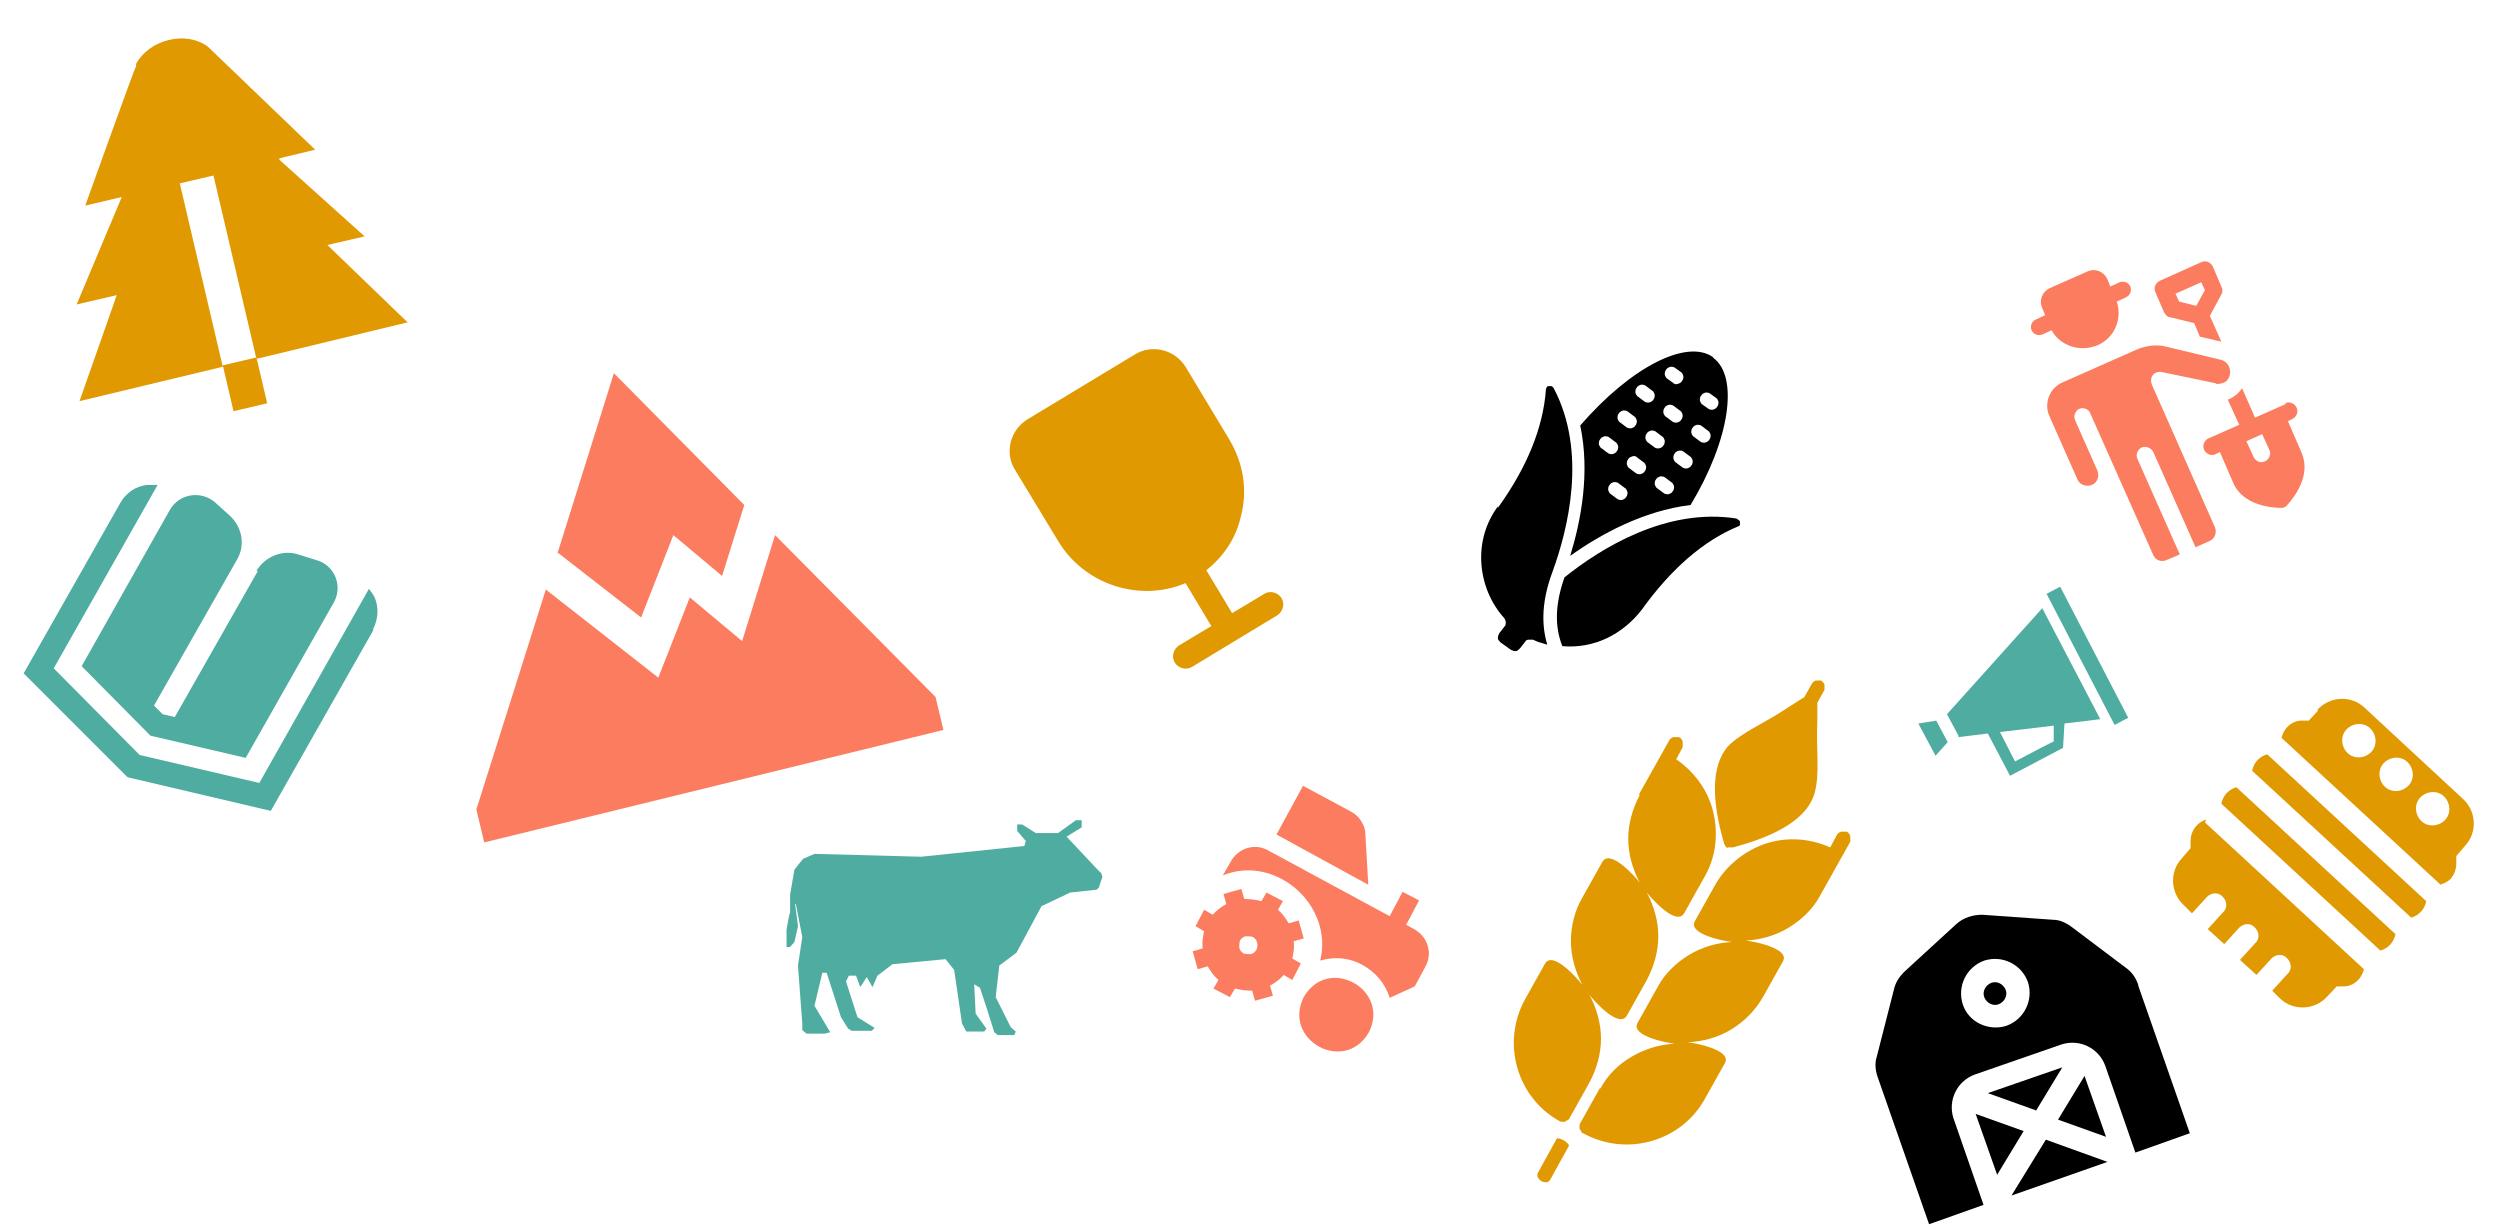 <?xml version="1.0" encoding="UTF-8"?>
<svg id="Calque_1" xmlns="http://www.w3.org/2000/svg" version="1.1" viewBox="0 0 349 171">
  <!-- Generator: Adobe Illustrator 29.7.1, SVG Export Plug-In . SVG Version: 2.1.1 Build 8)  -->
  <defs>
    <style>
      .st0 {
        fill: #fb7c5e;
      }

      .st1 {
        fill: #e09900;
      }

      .st2 {
        fill: #4faca1;
      }
    </style>
  </defs>
  <path class="st1" d="M31.1,51l4.7-1.1,1.5,6.4-4.7,1.1-1.5-6.4ZM39,22.1l5-1.2-15-14.4c-1.5-1.1-3.5-1.4-5.5-.9-2,.5-3.6,1.7-4.5,3.3v.3c-.1,0-7.1,19.5-7.1,19.5l5.1-1.2-6.3,15,5.6-1.3-5.2,14.8,20-4.8-6-25.6,4.7-1.1,6,25.6,21.1-5.1-11.2-10.8,5.2-1.2-11.9-10.7Z"/>
  <path class="st2" d="M52.1,88l-14.3,25.2-20-4.7-14.5-14.5,13.5-23.8c.8-1.4,2.1-2.3,3.7-2.5.5,0,1,0,1.5,0l-14.5,25.6,12,12.1,16.7,3.9,15.3-27.1c.3.4.6.8.8,1.2.6,1.4.5,3-.2,4.4ZM36,79.7l-11.6,20.4-1.7-.4-1.2-1.2,11.6-20.4c1.1-1.9.8-4.3-.9-6l-2.1-1.9c-2-1.8-5.1-1.3-6.4,1l-12.3,21.8,9.6,9.7,13.3,3.1,12.3-21.7c1.3-2.3.1-5.2-2.4-5.9l-2.9-.9c-2.1-.5-4.4.5-5.5,2.4h0Z"/>
  <path class="st0" d="M77.9,77l7.8-24.9,18.2,18.4-3.1,9.9-6.8-5.7-4.5,11.5-11.7-9.1h0ZM108.2,74.7l-4.6,14.8-7.3-6.1-4.4,11.2-15.7-12.3-9.7,30.7,1.1,4.6,64.1-15.7-1.1-4.6-22.5-22.7Z"/>
  <path class="st1" d="M158.4,49.5l-14.9,9c-2.5,1.5-3.3,4.7-1.8,7.1l6,9.9c3.7,6.2,11.5,8.6,17.8,5.9l3.6,6-4.5,2.7c-.8.5-1.1,1.6-.6,2.4.5.8,1.6,1.1,2.4.6l11.9-7.2c.8-.5,1.1-1.6.6-2.4-.5-.8-1.6-1.1-2.4-.6l-4.5,2.7-3.6-6c2.4-1.9,4.1-4.4,4.8-7.4,1-3.7.4-7.4-1.5-10.7l-6.2-10.3c-1.5-2.4-4.7-3.2-7.1-1.7Z"/>
  <path class="st2" d="M153.6,121.8l-4.7-5,2.1-1.3v-1c.1,0-.8,0-.8,0l-2.5,1.8h-3.1s-1.9-1.2-1.9-1.2h-.7c0,.1,0,.9,0,.9l1.2,1.4-.2.7-14.4,1.5-14.9-.4-1.6.7-1.2,1.5-.6,3.5v2.5c-.1,0-.5,2.4-.5,2.4v2.4c.1,0,.5,0,.5,0l.6-.7.5-2.2-.4-3.1h.1s.9,4.6.9,4.6l-.6,4,.6,8.1v.9c0,0,.6.5.6.5h2.5s.8-.2.8-.2l-2.2-3.7,1.1-4.6h.6s2,6.2,2,6.2l1,1.6.5.3h2.8s.4-.4.4-.4l-2.4-1.5-1.6-5,.4-.8h1c0,0,.6,1.6.6,1.6l.9-1.4.8,1.4.7-1.6,2.1-1.6,7.4-.7,1.2,1.5,1.1,7.5.6,1.1h2.5s.3-.4.3-.4l-1.5-2.1-.2-4.1.8.5.9,2.7,1.1,3.5.5.4h2.3s.2-.5.2-.5l-.7-.6-2.1-4.2.5-4.4,2.4-1.8,3.5-6.5,4-1.9,3.7-.4.3-.3.5-1.5-.2-.6Z"/>
  <path class="st0" d="M180.6,131.4l1.4-.4-.7-2.5-1.4.4c-.4-.7-.9-1.4-1.5-1.9l.7-1.2-2.3-1.2-.7,1.2c-.8-.2-1.6-.3-2.4-.3l-.4-1.4-2.5.7.4,1.4c-.7.4-1.4.9-1.9,1.5l-1.2-.7-1.2,2.3,1.2.7c-.2.8-.3,1.6-.2,2.4l-1.4.4.7,2.5,1.4-.4c.4.7.9,1.4,1.5,1.9l-.7,1.2,2.3,1.2.7-1.2c.8.2,1.6.3,2.4.3l.4,1.4,2.5-.7-.4-1.4c.7-.4,1.4-.9,1.9-1.5l1.2.7,1.2-2.3-1.2-.7c.2-.8.3-1.6.2-2.4ZM173.6,133.1c-.3-.2-.5-.4-.6-.8,0-.3,0-.7.1-1,.2-.3.4-.5.8-.6.3,0,.7,0,1,.1.3.2.5.4.6.8s0,.7-.1,1c-.2.3-.4.5-.8.6-.3,0-.7,0-1-.1ZM191.1,144.1c-3.4,5.9-12.1,1.1-9.1-4.9,3.4-5.9,12.1-1.1,9.1,4.9ZM198.9,135.1l-1.4,2.6-3.5,1.6c-.6-2-2-3.6-3.8-4.6-1.8-1-3.9-1.2-5.9-.6,1.9-7.7-6.2-14.9-13.6-11.9l1.1-1.9c.5-.9,1.3-1.6,2.3-1.9,1-.3,2-.2,2.9.3l17,9.2,1.8-3.4,2.3,1.2-1.8,3.4,1.1.6c.9.5,1.6,1.3,1.9,2.3.3,1,.2,2-.3,2.9ZM191,123.5l-12.8-7,3.7-6.8,6.7,3.6c.6.3,1.1.8,1.4,1.3.4.6.6,1.2.6,1.8l.4,6.9Z"/>
  <path d="M209.1,70.7c-1.7,2.3-2.5,5.1-2.3,8,.2,2.8,1.3,5.5,3.2,7.6.1.2.2.3.2.6,0,.2,0,.4-.2.6l-.7.9c-.1.2-.2.4-.2.7,0,.2.2.4.4.6l1.4,1c.2.1.4.2.7.2.2,0,.4-.2.6-.4l.7-.9c.1-.2.3-.3.5-.3.2,0,.4,0,.6,0,.6.3,1.3.5,2,.7-.9-3-.7-6.3.7-10.1,2.2-6,4.9-16.8.2-25.7,0-.1-.2-.2-.3-.3-.1,0-.2,0-.4,0-.1,0-.2,0-.3.2,0,0-.1.2-.1.4-.4,5.2-2.6,10.7-6.7,16.4Z"/>
  <path d="M239.2,49.9c-3.7-2.7-11.6,1.4-18.6,9.5,1.4,6.6.1,13.3-1.4,18.2,4.2-3,10.2-6.3,16.8-7.1,5.5-9.1,6.8-18,3.1-20.6ZM224.4,63.2l-.8-.6c-.2-.1-.3-.3-.4-.6,0-.2,0-.5.2-.7.1-.2.3-.3.6-.4.2,0,.5,0,.7.2l.8.6c.2.1.3.3.4.6,0,.2,0,.5-.2.7-.1.2-.3.3-.6.4-.2,0-.5,0-.7-.2ZM227,59.6l-.8-.6c-.2-.1-.3-.3-.4-.6,0-.2,0-.5.2-.7.1-.2.3-.3.6-.4.2,0,.5,0,.7.2l.8.6c.2.1.3.3.4.6,0,.2,0,.5-.2.7-.1.2-.3.3-.6.4-.2,0-.5,0-.7-.2ZM229.5,56l-.8-.6c-.2-.1-.3-.3-.4-.6,0-.2,0-.5.2-.7.1-.2.3-.3.6-.4.2,0,.5,0,.7.2l.8.6c.2.1.3.3.4.6,0,.2,0,.5-.2.7-.1.2-.3.3-.6.4-.2,0-.5,0-.7-.2ZM233.5,53.4l-.7-.5c-.2-.1-.3-.3-.4-.6,0-.2,0-.5.2-.7.1-.2.3-.3.6-.4.2,0,.5,0,.7.2l.7.5c.2.1.3.3.4.6,0,.2,0,.5-.2.7-.1.2-.3.3-.6.4s-.5,0-.7-.2ZM225.7,69.6l-.8-.6c-.2-.1-.3-.3-.4-.6,0-.2,0-.5.2-.7.1-.2.3-.3.6-.4.2,0,.5,0,.7.2l.8.6c.2.1.3.3.4.6,0,.2,0,.5-.2.7-.1.2-.3.3-.6.4-.2,0-.5,0-.7-.2ZM228.3,66l-.8-.6c-.2-.1-.3-.3-.4-.6,0-.2,0-.5.2-.7.1-.2.3-.3.6-.4s.5,0,.7.2l.8.6c.2.1.3.3.4.6,0,.2,0,.5-.2.7-.1.2-.3.3-.6.4-.2,0-.5,0-.7-.2ZM230.9,62.4l-.8-.6c-.2-.1-.3-.3-.4-.6,0-.2,0-.5.2-.7.1-.2.3-.3.6-.4.2,0,.5,0,.7.2l.8.6c.2.1.3.3.4.6,0,.2,0,.5-.2.7-.1.2-.3.3-.6.4-.2,0-.5,0-.7-.2ZM233.4,58.8l-.8-.6c-.2-.1-.3-.3-.4-.6,0-.2,0-.5.2-.7.1-.2.3-.3.6-.4.2,0,.5,0,.7.2l.8.6c.2.1.3.3.4.6,0,.2,0,.5-.2.7-.1.2-.3.3-.6.4-.2,0-.5,0-.7-.2ZM232.2,68.8l-.8-.6c-.2-.1-.3-.3-.4-.6,0-.2,0-.5.2-.7.1-.2.3-.3.6-.4.2,0,.5,0,.7.2l.8.6c.2.1.3.3.4.6,0,.2,0,.5-.2.7-.1.2-.3.3-.6.4-.2,0-.5,0-.7-.2ZM234.8,65.2l-.8-.6c-.2-.1-.3-.3-.4-.6,0-.2,0-.5.2-.7.1-.2.3-.3.6-.4.2,0,.5,0,.7.2l.8.6c.2.1.3.3.4.6,0,.2,0,.5-.2.7-.1.2-.3.3-.6.4-.2,0-.5,0-.7-.2ZM238.6,61.4c-.1.2-.3.3-.6.4-.2,0-.5,0-.7-.2l-.8-.6c-.2-.1-.3-.3-.4-.6,0-.2,0-.5.2-.7.1-.2.3-.3.6-.4.2,0,.5,0,.7.2l.8.6c.2.1.3.3.4.6,0,.2,0,.5-.2.7ZM239.7,56.8c-.1.2-.3.3-.6.4-.2,0-.5,0-.7-.2l-.7-.5c-.2-.1-.3-.3-.4-.6,0-.2,0-.5.2-.7.1-.2.3-.3.6-.4.2,0,.5,0,.7.2l.7.5c.2.1.3.3.4.6,0,.2,0,.5-.2.7Z"/>
  <path d="M242.5,72.4c-9.9-1.6-19.1,4.2-24.1,8.2-1.3,3.7-1.4,6.8-.3,9.6,2.1.2,4.3-.2,6.2-1.1,1.9-.9,3.6-2.3,4.9-4,4.1-5.7,8.6-9.6,13.4-11.6.1,0,.2-.1.3-.2,0-.1,0-.2,0-.4,0-.1,0-.2-.2-.3,0,0-.2-.2-.3-.2Z"/>
  <path class="st1" d="M223.4,152c1-1.9,2.5-3.4,4.4-4.5s3.9-1.7,6-1.8c-1.1-.1-6.2-1.1-5.2-2.9l2.8-5c1-1.9,2.6-3.4,4.4-4.5,1.8-1.1,3.9-1.7,6-1.8-1.1-.1-6.2-1.1-5.2-2.9l2.8-5c1.5-2.7,4.1-4.8,7-5.8,3-1,6.2-.8,9.1.5l.9-1.7c.1-.2.3-.4.6-.5.3,0,.5,0,.8,0,.2.1.4.3.5.6,0,.3,0,.5,0,.8l-4.2,7.5c-1,1.9-2.6,3.4-4.4,4.5-1.8,1.1-3.9,1.7-6,1.8,1.1.1,6.2,1.1,5.2,2.9l-2.8,5c-1.1,1.9-2.6,3.4-4.4,4.5-1.8,1.1-3.9,1.7-6.1,1.8,1.1.1,6.2,1.1,5.2,2.9l-2.8,5c-1.6,2.9-4.3,5-7.5,5.9-3.2.9-6.6.5-9.5-1.1-.1,0-.2-.1-.3-.3,0-.1-.1-.2-.2-.3,0-.1,0-.3,0-.4,0-.1,0-.3.1-.4l2.8-5Z"/>
  <path class="st1" d="M228.8,110.9l4.2-7.5c.1-.2.3-.4.6-.5.3,0,.5,0,.8,0,.2.1.4.3.5.6,0,.3,0,.5,0,.8l-.9,1.7c2.6,1.8,4.5,4.4,5.2,7.5.7,3.1.3,6.3-1.3,9l-2.8,5c-1.1,1.8-4.5-2-5.2-2.9,1,1.9,1.6,4,1.6,6.1,0,2.1-.6,4.2-1.6,6.1l-2.8,5c-1.1,1.8-4.5-2-5.2-2.9,1,1.9,1.6,4,1.6,6.1,0,2.1-.6,4.2-1.6,6.1l-2.8,5c0,.1-.1.2-.3.3-.1,0-.2.1-.3.2-.1,0-.3,0-.4,0s-.3,0-.4-.1c-2.9-1.6-5-4.3-5.9-7.5-.9-3.2-.5-6.6,1.1-9.5l2.8-5c1.1-1.8,4.5,2.1,5.2,3-1-1.9-1.6-4-1.6-6.1,0-2.1.5-4.2,1.6-6.1l2.8-5c1.1-1.8,4.5,2,5.2,2.9-1-1.9-1.6-4-1.6-6.1,0-2.1.6-4.2,1.6-6.1Z"/>
  <path class="st1" d="M219,160l-2.6,4.7c-.5.9-2.2-.1-1.7-1l2.6-4.7c.2-.4,1.9.6,1.7,1Z"/>
  <path class="st1" d="M241.2,118.4c-.2-.1-.4-.3-.5-.6-1.9-6.5-1.7-11,.5-13.6,2.1-2.1,5.3-3.3,8.5-5.5l2.2-1.4s1-1.8,1-1.8c.1-.2.3-.4.6-.5.3,0,.5,0,.7,0,.2.1.4.3.5.6,0,.2,0,.5,0,.7,0,0-1,1.8-1,1.8v2.6c-.2,3.9.4,7.2-.4,10.1-1,3.3-4.9,5.8-11.4,7.5-.3,0-.5,0-.7,0Z"/>
  <path class="st2" d="M270.2,105.5l1.7-1.9-1.6-3-2.5.4,2.4,4.5Z"/>
  <path class="st2" d="M285.7,82.9l1.9-1,9.5,18.3-1.9,1-9.5-18.3Z"/>
  <path class="st2" d="M273.4,102.9l4.1-.5,3.1,5.9,7.4-3.9.2-3.4,5-.6-8.1-15.5-13.3,14.8,1.6,3ZM279.1,102.2l7.6-.9v2.2c-.1,0-5.4,2.8-5.4,2.8l-2.1-4.1Z"/>
  <path class="st0" d="M285.1,46.7l1.3-.6c1.2,2.2,4,3.1,6.4,2.1,2.4-1,3.5-3.7,2.7-6.1l1.3-.6c.6-.3.8-.9.6-1.5-.3-.6-.9-.8-1.5-.6l-1.3.6-.4-1c-.5-1.1-1.7-1.6-2.8-1.1l-5.2,2.3c-1.1.5-1.6,1.7-1.1,2.8l.4,1-1.3.6c-.6.3-.8.9-.6,1.5.3.6.9.8,1.5.6Z"/>
  <path class="st0" d="M319.1,56.4l-4.3,1.9-1.8-4.1c-.2.3-.5.6-.8.9-.4.3-.7.5-1.2.7l1.6,3.5-4.3,1.9c-.6.3-.9,1-.6,1.6.3.6,1,.9,1.6.6l.6-.3,1.9,4.4c1.4,3.1,5.4,3.4,6.7,3.4.3,0,.6-.1.8-.4.9-1,3.4-4.1,2-7.3l-1.9-4.4.6-.3c.6-.3.9-1,.6-1.6-.3-.6-1-.9-1.6-.6ZM316.8,62.8c.3.6,0,1.3-.6,1.6-.6.3-1.3,0-1.6-.6l-1-2.2,2.2-1,1,2.2Z"/>
  <path class="st0" d="M303,44.3l3.3.8.8,1.9,3,.7-1.6-3.6,1.6-3c.2-.3.2-.7,0-1.1l-1.2-2.8c-.3-.6-1-.9-1.6-.6l-5.8,2.6c-.6.3-.9,1-.6,1.6l1.2,2.8c.2.3.4.6.8.7ZM303.7,41l3.6-1.6.5,1.1-1.2,2.2-2.4-.6-.5-1.1Z"/>
  <path class="st0" d="M309.4,53.6c.6,0,1.1-.1,1.5-.5.1-.1.2-.3.3-.5.4-1.1-.2-2.2-1.3-2.4l-7.9-1.9s0,0,0,0c-1.2-.2-2.4,0-3.5.4l-10.6,4.7c-1.8.8-2.6,2.9-1.8,4.7l3.9,8.8c.3.8,1.3,1.1,2,.8.8-.3,1.1-1.2.8-2l-3.1-7c-.3-.6,0-1.3.5-1.6.6-.3,1.4,0,1.6.6l8.8,19.8c.3.7,1.1,1,1.8.7l1.9-.8-5.9-13.3c-.3-.6,0-1.3.5-1.6.6-.3,1.4,0,1.7.6l5.9,13.3,2-.9c.7-.3,1-1.2.7-1.9l-8.8-19.9c-.1-.3-.2-.7,0-1.1.2-.5.7-.7,1.2-.7l7.7,1.6s0,0,0,0Z"/>
  <path d="M282.5,157.9l-3.7,6.1-3-8.5,6.7,2.4ZM284.2,155.1l3.7-6.1-10.4,3.6,6.7,2.4ZM294,158.7l-3-8.5-3.7,6.1,6.7,2.4ZM278,137.2c-.8.3-1.3,1.2-1,2,.3.8,1.2,1.3,2,1,.8-.3,1.3-1.2,1-2-.3-.8-1.2-1.3-2-1ZM298.5,137.6l7.2,20.6-7.6,2.7-4.2-12.1c-.9-2.5-3.6-3.8-6.1-3l-12.1,4.2c-2.5.9-3.8,3.6-3,6.1l4.2,12.1-7.6,2.7-7.2-20.6c-.3-.9-.4-1.9-.1-2.8l2.4-9.4c.2-.9.7-1.7,1.4-2.4l7.3-6.7c1-.9,2.3-1.3,3.6-1.3l9.9.7c.9,0,1.8.4,2.6,1l7.7,5.8c.8.6,1.3,1.4,1.6,2.3h0ZM283.1,137.1c-.9-2.5-3.6-3.8-6.1-3-2.5.9-3.8,3.6-3,6.1s3.6,3.8,6.1,3c2.5-.9,3.8-3.6,3-6.1ZM294.2,162.2l-8.6-3.1-4.8,7.8,13.4-4.7Z"/>
  <path class="st1" d="M312.2,109.9c-1.1.3-1.9,1.2-2.1,2.3l22.2,20.5c1.1-.3,1.9-1.2,2.1-2.3l-22.2-20.5Z"/>
  <path class="st1" d="M308,114.4c-1.3.4-2.2,1.6-2.2,3v1s-1.2,1.4-1.2,1.4c-1.8,1.9-1.6,4.9.3,6.6l1.1,1.1,2.1-2.3c.6-.6,1.6-.7,2.2,0,.6.6.7,1.6,0,2.2l-2.1,2.3,2.3,2.1,2.1-2.3c.6-.6,1.6-.7,2.2,0,.6.6.7,1.6,0,2.2l-2.1,2.3,2.3,2.1,2.1-2.3c.6-.6,1.6-.7,2.2,0,.6.6.7,1.6,0,2.2l-2.1,2.3,1.1,1.1c1.9,1.8,4.9,1.6,6.6-.3l1.3-1.4h1c1.4,0,2.5-1.1,2.8-2.4l-22.2-20.5Z"/>
  <path class="st1" d="M323.6,99.2l-1.3,1.4h-1c-1.4,0-2.5,1.1-2.8,2.4l22.2,20.5c.5-.2,1-.4,1.4-.8.5-.6.8-1.3.8-2.2v-1s1.2-1.4,1.2-1.4c1.8-1.9,1.6-4.9-.3-6.6l-13.7-12.7c-1.9-1.8-4.9-1.6-6.6.3ZM341.3,114.5c-.9.9-2.4,1-3.3.1-.9-.9-1-2.4-.1-3.3.9-.9,2.4-1,3.3-.1.9.9,1,2.4.1,3.3ZM336.2,109.7c-.9.9-2.4,1-3.3.1-.9-.9-1-2.4-.1-3.3.9-.9,2.4-1,3.3-.1.9.9,1,2.4.1,3.3ZM331,105c-.9.9-2.4,1-3.3.1-.9-.9-1-2.4-.1-3.3.9-.9,2.4-1,3.3-.1.9.9,1,2.4.1,3.3Z"/>
  <path class="st1" d="M316.5,105.3c-1.1.3-1.9,1.2-2.1,2.3l22.2,20.5c1.1-.3,1.9-1.2,2.1-2.3l-22.2-20.5Z"/>
</svg>